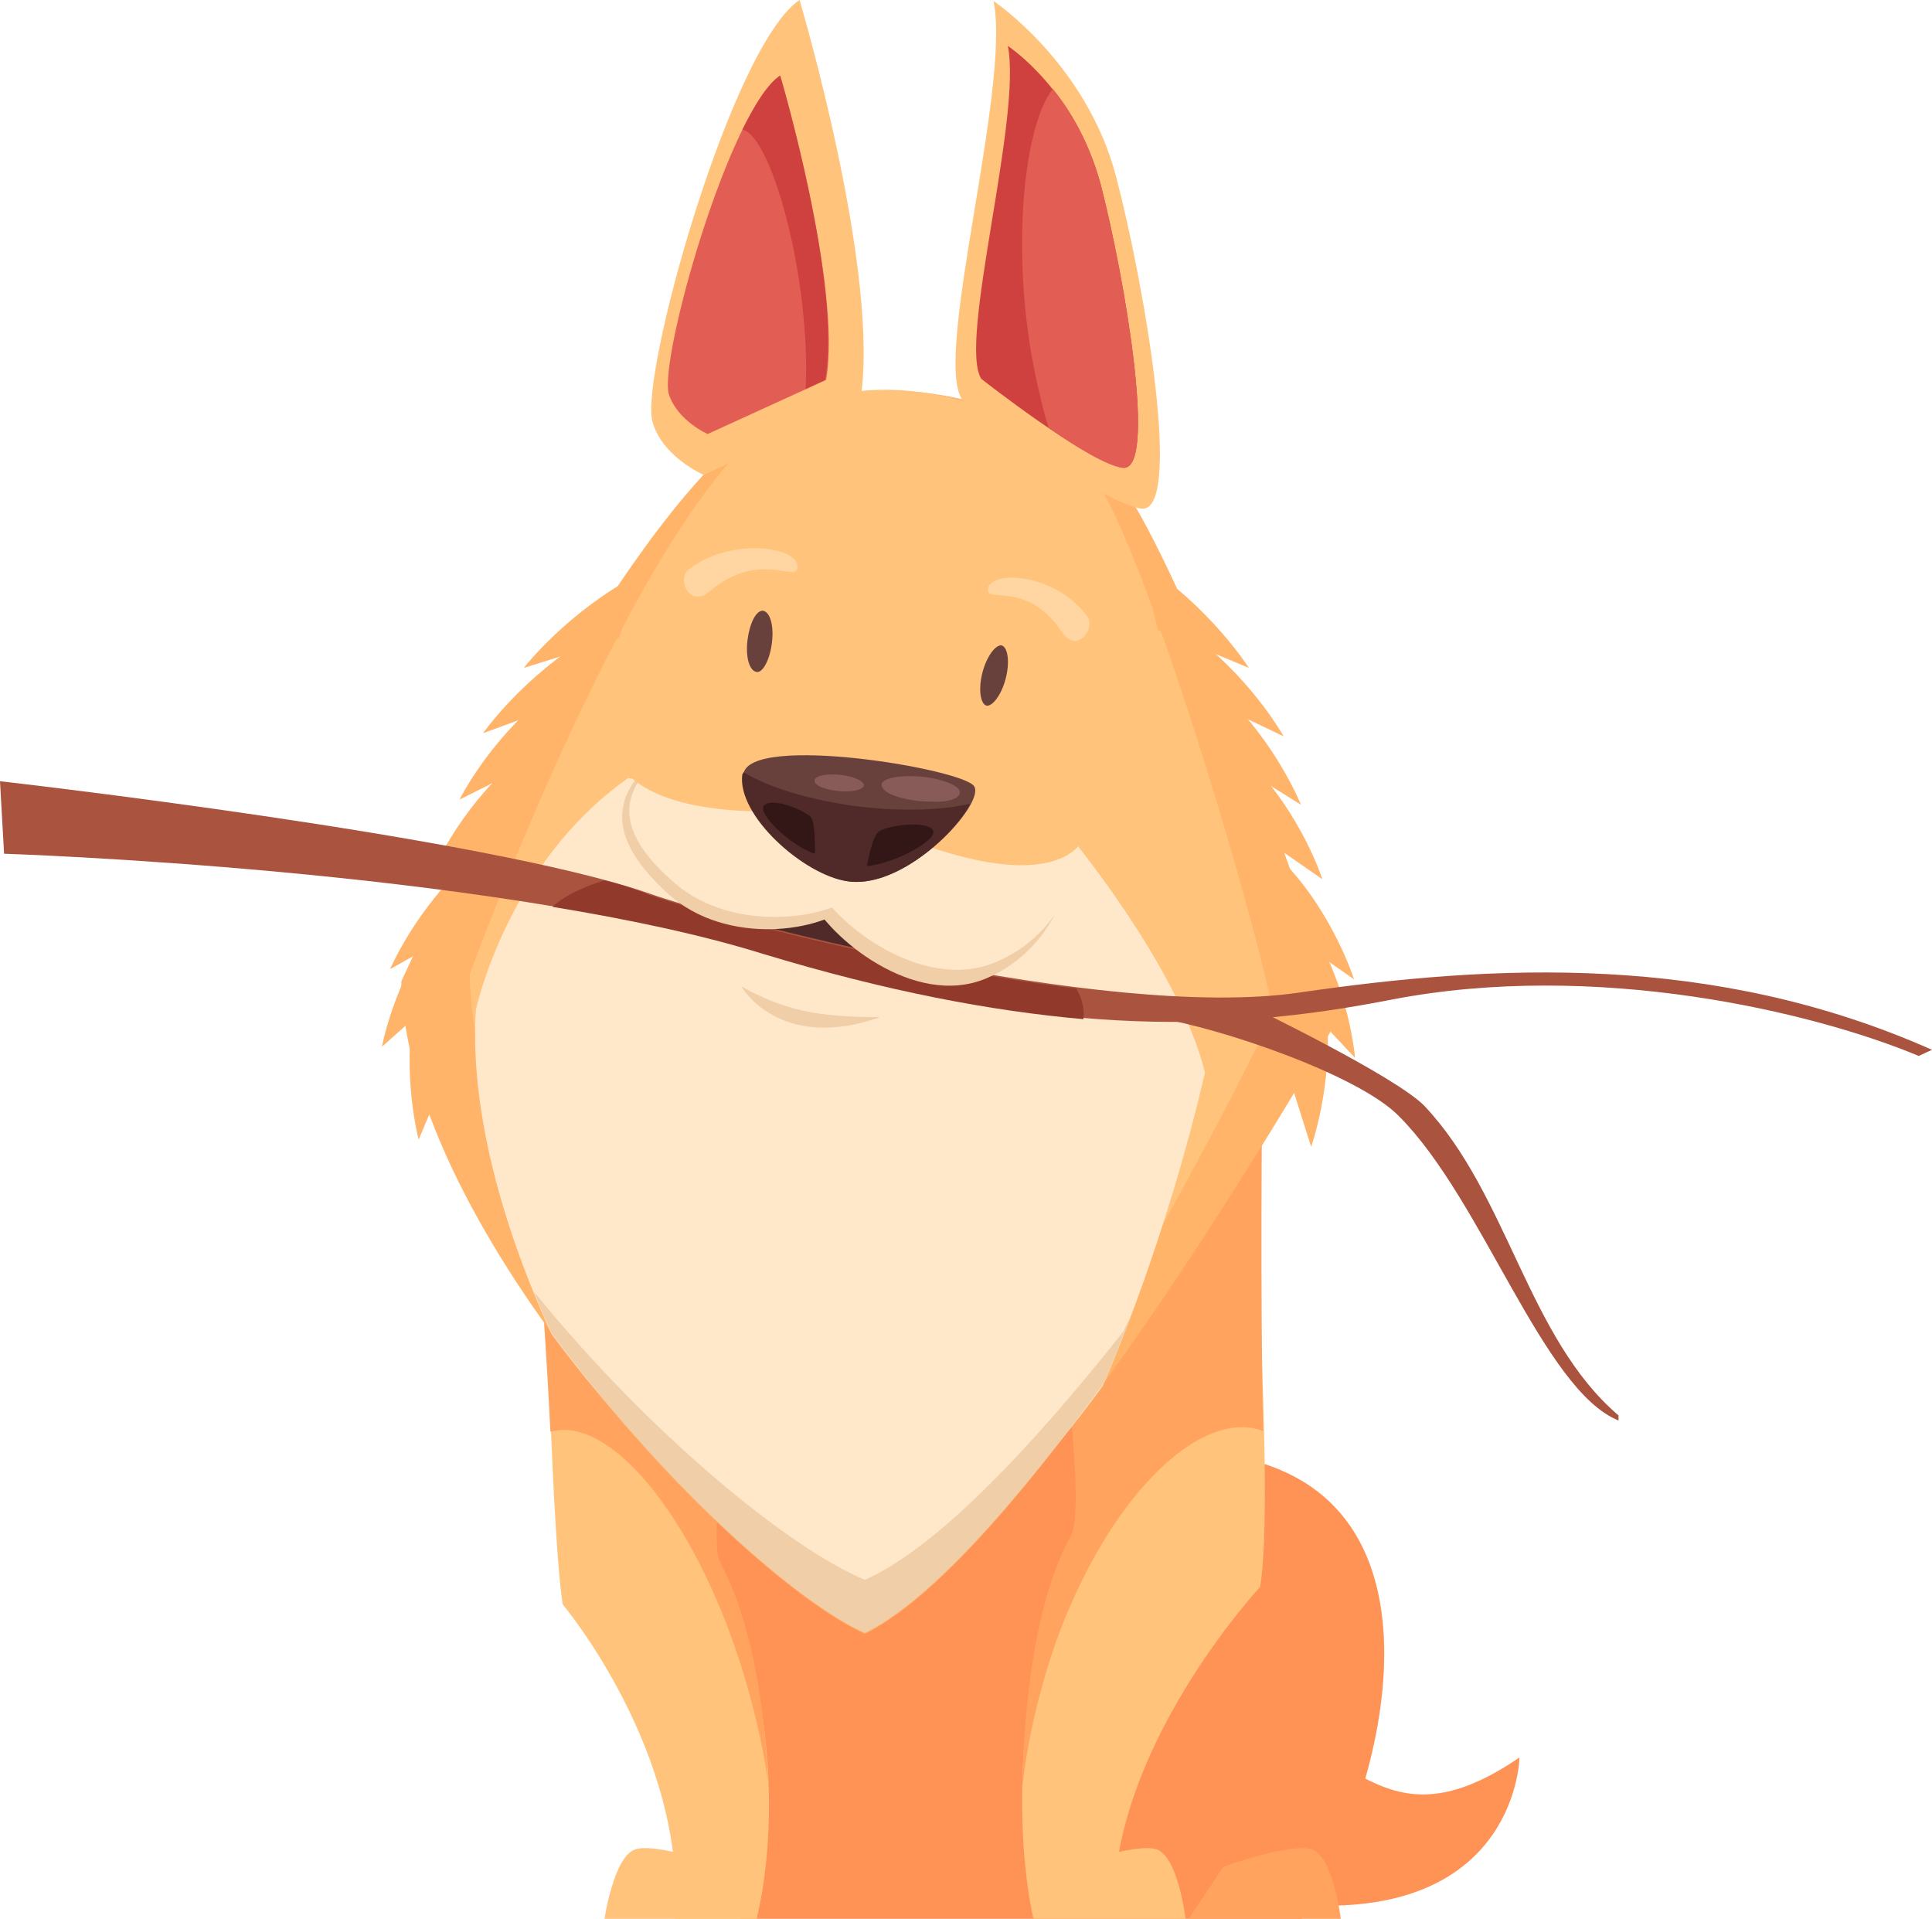 <?xml version="1.0" encoding="utf-8"?>
<!-- Generator: Adobe Illustrator 17.1.0, SVG Export Plug-In . SVG Version: 6.00 Build 0)  -->
<!DOCTYPE svg PUBLIC "-//W3C//DTD SVG 1.1//EN" "http://www.w3.org/Graphics/SVG/1.1/DTD/svg11.dtd">
<svg version="1.1" id="Layer_1" xmlns="http://www.w3.org/2000/svg" xmlns:xlink="http://www.w3.org/1999/xlink" x="0px" y="0px"
	 width="189.2px" height="187.9px" viewBox="0 0 189.2 187.9" enable-background="new 0 0 189.2 187.9" xml:space="preserve">
<g>
	<path fill="#FF9255" d="M130.3,172.2c-0.1-0.1-0.2-0.1-0.4-0.2l-0.9,14.6c19.6,0.5,19.8-14.5,19.8-14.5
		C139.7,178.3,135.5,175.3,130.3,172.2z"/>
	<path fill="#FF9255" d="M127.5,187.9c7.2-10.1,15.8-39.5-4.9-44.9l-7.5-36.9l-56.7,15.3l14.1,66.5H127.5z"/>
	<path fill="#FFC37B" d="M74.1,187.9c2.3-9.6,1.5-23.9-4-34.6c-1.2-2.4,0.4-19.9,0.4-19.9l-17.3-20.2c0,0,0.6,35.1,1.9,43.9
		c0,0,12.2,14.5,11,30.9H74.1z"/>
	<path fill="#FFA35F" d="M73,164.5c1,3.5,1.8,6.8,2.2,10c-0.3-7.1-1.4-15.3-4.7-21.6c-1.2-2.4,1.4-19.4,1.4-19.4L52,112.4
		c0,0,1.3,15.2,1.9,27.8C60,138.5,68.5,149.3,73,164.5z"/>
	<path fill="#FFC37B" d="M74.1,187.9H59.2c0,0,0.9-6.1,3-6.8c2.1-0.7,8.7,1.7,8.7,1.7L74.1,187.9z"/>
	<path fill="#FFC37B" d="M101.2,187.9c-2.1-9.5-1.5-26.5,4.3-37.2c1.3-2.4,0.6-17,0.6-17l16.2-23.7c0,0,2.6,36.7,1.1,45.4
		c0,0-15,16.1-14.3,32.4H101.2z"/>
	<path fill="#FFA35F" d="M100.1,175.1c0.5-4.5,1.6-9.4,3.3-14.3c5.2-14.4,14.2-22.9,20.2-20.7c0,0,0.1,0,0.1,0.1
		c-0.3-13.5-0.1-32.7-0.1-32.7l-19.4,25c0,0,2,15.4,0.7,17.8C101.3,156.9,100.3,166.8,100.1,175.1z"/>
	<path fill="#FFB469" d="M84.7,160c-12.6-5.7-44.9-39.5-45.4-63.9c0,0,21.2-46.7,36.1-55.1c11.9-6.7,29.1,0.1,34.1,6.1
		c5,6,18.7,40.5,21.4,52.9C130.9,99.9,101.5,151.7,84.7,160z"/>
	<path fill="#FFC37B" d="M84.7,158.7c-11.4-5.7-38.3-39.1-38.7-63.3c0,0,16.8-46.2,30.3-54.5c10.8-6.6,26.4,0.1,30.9,6
		c4.5,6,15,40,17.5,52.3C124.7,99.3,100,150.5,84.7,158.7z"/>
	<g>
		<path fill="#FFB469" d="M62.8,56.1c-7.2,3.7-11.5,9.3-11.5,9.3l9.3-2.9L62.8,56.1z"/>
		<path fill="#FFB469" d="M58,62.2c-6.8,4-10.7,9.6-10.7,9.6l9-3.3L58,62.2z"/>
		<path fill="#FFB469" d="M54,67.7c-6,4.5-9,10.6-9,10.6l8.2-4.1L54,67.7z"/>
		<path fill="#FFB469" d="M50.4,74.6c-5.6,4.8-8.1,10.9-8.1,10.9l7.7-4.4L50.4,74.6z"/>
		<path fill="#FFB469" d="M46.2,84.1c-5.4,4.7-8,10.8-8,10.8l7.5-4.2L46.2,84.1z"/>
		<path fill="#FFB469" d="M42.8,90.4c-4.2,5.6-5.4,12.1-5.4,12.1l6.3-5.6L42.8,90.4z"/>
		<path fill="#FFB469" d="M40.6,98.4c-1.3,6.8,0.4,13.2,0.4,13.2l3.2-7.6L40.6,98.4z"/>
	</g>
	<g>
		<path fill="#FFB469" d="M111.8,55.1c6.7,4.3,10.5,10.3,10.5,10.3l-8.9-3.7L111.8,55.1z"/>
		<path fill="#FFB469" d="M116,61.6c6.4,4.5,9.7,10.5,9.7,10.5l-8.6-4.1L116,61.6z"/>
		<path fill="#FFB469" d="M119.4,67.5c5.5,5,8,11.3,8,11.3l-7.7-4.8L119.4,67.5z"/>
		<path fill="#FFB469" d="M122.4,74.6c5.1,5.2,7.1,11.5,7.1,11.5l-7.2-5L122.4,74.6z"/>
		<path fill="#FFB469" d="M125.7,84.4c4.9,5.1,6.9,11.5,6.9,11.5l-7-4.9L125.7,84.4z"/>
		<path fill="#FFB469" d="M128.5,91c3.7,6,4.2,12.6,4.2,12.6l-5.7-6.1L128.5,91z"/>
		<path fill="#FFB469" d="M129.9,99.2c0.7,6.9-1.5,13.1-1.5,13.1l-2.5-7.9L129.9,99.2z"/>
	</g>
	<path fill="#FFE8CA" d="M104.3,81.3l-42.8-5.1c-11.9,8.4-14.9,22.7-14.9,22.7c-0.6,9.6,2.5,21,7.4,31.7
		c10.4,14.2,23.4,24.4,30.5,27.6c6.7-3.3,15.5-11.5,23.5-22.5c6.8-15.8,10-30.7,10-30.7C115.3,94.3,104.3,81.3,104.3,81.3z"/>
	<path fill="#EFCEA8" d="M110,130.4c-8.7,11-18.1,21.1-25.3,24.3c-7.5-3.1-21.3-14.5-32.4-28.2c0.5,1.3,1.1,2.7,1.7,4
		c10.4,14.2,23.6,26.2,30.7,29.4c6.7-3.3,15.3-13.4,23.3-24.3c1-2.2,1.8-4.4,2.7-6.6C110.4,129.5,110.2,130,110,130.4z"/>
	<path fill="#4F2A28" d="M74.1,89c0,1.2-0.2,3.1,2.8,4.1c3,1,6.3,1.4,7,1.2c0.7-0.2,3.6-3.3,3.6-3.3l-5.7-3.3L74.1,89z"/>
	<path fill="#FFC37B" d="M68.9,46.5c-1.7-0.8-4.3-2.6-5-5.2C62.6,36.9,71.6,4.5,78.3,0c0,0,8.1,27.2,5.9,39.5L68.9,46.5z"/>
	<path fill="#E25E54" d="M69.3,42.5c-1.3-0.6-3.2-2-3.8-3.9c-1-3.4,5.9-27.8,10.9-31.2c0,0,6.1,20.6,4.5,29.8L69.3,42.5z"/>
	<path fill="#FFC37B" d="M94.2,39.1C91.4,34.7,99,8.6,97.3,0.1c0,0,9.1,6.1,12,17.2c2.9,11.1,6.6,33.2,2.4,32.5
		C107.5,49.1,94.2,39.1,94.2,39.1z"/>
	<path fill="#CE413E" d="M96.1,37.1c-2.3-3.6,4-25.5,2.6-32.6c0,0,6.6,4.3,9.1,13.6c2.4,9.3,5.6,28.3,2.1,27.7
		C106.4,45.2,96.1,37.1,96.1,37.1z"/>
	<path fill="#AA533F" d="M0,76.5l0.4,7.1c0,0,46.9,1.5,74.3,9.7c27.4,8.2,44.6,7.9,61.5,4.6c20.1-3.9,41.4,1.2,51.7,5.5l1.3-0.6
		c-21.4-9.5-42.8-8.4-62-5.6C108,100,70,89.8,63.6,87.5C47.6,81.9,0,76.5,0,76.5z"/>
	<path fill="#913A2C" d="M59.2,86.2c-2.2,0.7-3.9,1.5-5.1,2.6c7.3,1.2,14.5,2.7,20.6,4.6c12.2,3.7,22.4,5.6,31.4,6.4
		c0.1-1-0.1-2-0.7-3c-18-2.2-37.4-7.6-41.9-9.2C62.3,87.1,60.8,86.6,59.2,86.2z"/>
	<path fill="#AA533F" d="M113.4,99.7c5.9,0.9,19.6,5.5,23.6,9.6c8.2,8.2,14.1,26.8,21.5,29.8v-0.5c-8.9-7.6-10.8-21.6-19-30.3
		c-2.8-2.9-17.1-9.8-17.1-9.8L113.4,99.7z"/>
	<path fill="#EFCEA8" d="M83.5,88.4c-2.9,2.9-12.4,4.3-18.1-0.9c-5.7-5.2-5.4-9-2.2-12.3c3.2-3.3,17.1-0.8,19.1,1.6
		C84.3,79.3,83.5,88.4,83.5,88.4z"/>
	<path fill="#EFCEA8" d="M79.4,88c1.7,3.7,10.1,10.8,17.2,7.8c7.1-3,9.6-11.4,7.7-15.6c-1.9-4.2-16.2-4-18.9-2.4
		C82.5,79.4,79.4,88,79.4,88z"/>
	<path fill="#FFE8CA" d="M84.2,87.3c-2.9,2.8-12.4,4.1-18.1-0.8c-5.7-4.9-5.4-8.5-2.2-11.6c3.2-3.2,17.1-0.8,19.1,1.5
		C85.1,78.7,84.2,87.3,84.2,87.3z"/>
	<path fill="#FFE8CA" d="M80.1,86.9c1.7,3.5,10.1,10.2,17.2,7.4c7.1-2.8,9.6-10.7,7.7-14.7c-1.9-4-16.2-3.8-18.9-2.3
		C83.3,78.8,80.1,86.9,80.1,86.9z"/>
	<path fill="#FFC37B" d="M82.1,79.2c3.2,1.5,14.6,7.1,21.1,5.1c6.4-2,1.8-9-1.7-10.7c-3.5-1.7-16.5-0.4-18.8,0.6
		C80.3,75.1,82.1,79.2,82.1,79.2z"/>
	<path fill="#FFC37B" d="M85,78.2c-3.3,1.2-14.5,2.3-20.7-0.5c-6.2-2.8-2.9-6.3,0.8-7.7c3.7-1.4,17.7,1.5,19.9,2.7
		C87.2,74,85,78.2,85,78.2z"/>
	<path fill="#68413C" d="M98.5,66.4c0.4-1.6,0.2-3-0.4-3.2c-0.6-0.1-1.5,1.1-1.9,2.7c-0.4,1.6-0.2,3,0.4,3.2
		C97.2,69.2,98.1,68,98.5,66.4z"/>
	<path fill="#68413C" d="M75.6,62.9c0.2-1.7-0.2-3-0.9-3.1c-0.7,0-1.3,1.3-1.5,2.9c-0.2,1.7,0.2,3,0.9,3.1
		C74.7,65.9,75.4,64.6,75.6,62.9z"/>
	<path fill="#EFCEA8" d="M72.6,96.6c0,0,3.7,6.5,13.6,3C79.9,99.6,76.8,98.9,72.6,96.6z"/>
	<path fill="#FFA35F" d="M116.4,187.9h14.9c0,0-0.7-6-2.8-6.8c-2.1-0.7-8.7,1.7-8.7,1.7L116.4,187.9z"/>
	<path fill="#FFC37B" d="M101.2,187.9h14.9c0,0-0.7-6-2.8-6.8c-2.1-0.7-8.7,1.7-8.7,1.7L101.2,187.9z"/>
	<path opacity="0.5" fill="#FFE8CA" d="M67.4,55.8c-1.1,0.9,0.1,3.8,2.1,2.1c5-4.2,8.7-0.6,8.6-2.5C78,53.5,71.4,52.6,67.4,55.8z"/>
	<path opacity="0.5" fill="#FFE8CA" d="M106.5,60.4c0.8,1.1-1,3.7-2.5,1.5c-3.5-5.3-7.8-2.6-7.2-4.4
		C97.5,55.7,103.7,56.4,106.5,60.4z"/>
	<path fill="#68413C" d="M83.1,86.3c-4.3-0.6-10.9-6.6-10.3-10.5c0.6-4,21.6-0.5,22.6,1.2C96.5,78.7,88.9,87.1,83.1,86.3z"/>
	<path fill="#4F2A28" d="M84.3,79c-4.9-0.6-9.1-1.9-11.5-3.4c0,0.1,0,0.1-0.1,0.2c-0.6,4,6,9.9,10.3,10.5c4.7,0.7,10.5-4.6,12-7.6
		C92.5,79.3,88.6,79.5,84.3,79z"/>
	<path fill="#331717" d="M79.8,83.6c-2.3-0.7-5.9-4.1-4.9-4.8c1-0.7,3.9,0.6,4.5,1.2C79.9,80.6,79.8,83.6,79.8,83.6z"/>
	<path fill="#331717" d="M84.9,84.8c2.7-0.2,7.3-2.7,6.4-3.6c-0.9-0.9-4.5-0.3-5.2,0.2C85.4,81.8,84.9,84.8,84.9,84.8z"/>
	<path fill="#895B58" d="M94,77.6c0-0.6-1.3-1.2-3.3-1.5c-2.5-0.3-4.8,0.1-4.3,1c0.4,0.8,2.7,1.4,4.8,1.4C92.8,78.6,94,78.2,94,77.6
		z"/>
	<path fill="#895B58" d="M84.6,76.9c0-0.4-0.8-0.8-2.1-1c-1.6-0.2-3,0.1-2.7,0.7c0.2,0.5,1.7,0.9,3,0.9
		C83.9,77.5,84.6,77.2,84.6,76.9z"/>
	<path fill="#CE413E" d="M76.4,7.4c-1.2,0.8-2.4,2.7-3.7,5.3c0,0,0,0,0,0c2.8,0.5,6.7,14.4,6.2,25.4l1.9-0.9
		C82.5,28,76.4,7.4,76.4,7.4z"/>
	<path fill="#E25E54" d="M107.8,18.1c-1.1-4.1-2.9-7.2-4.7-9.4c-3.1,4-4.2,17.6-1.4,29.4c0.3,1.3,0.6,2.6,1,3.8
		c2.7,1.9,5.7,3.7,7.2,3.9C113.4,46.4,110.2,27.4,107.8,18.1z"/>
</g>
</svg>
